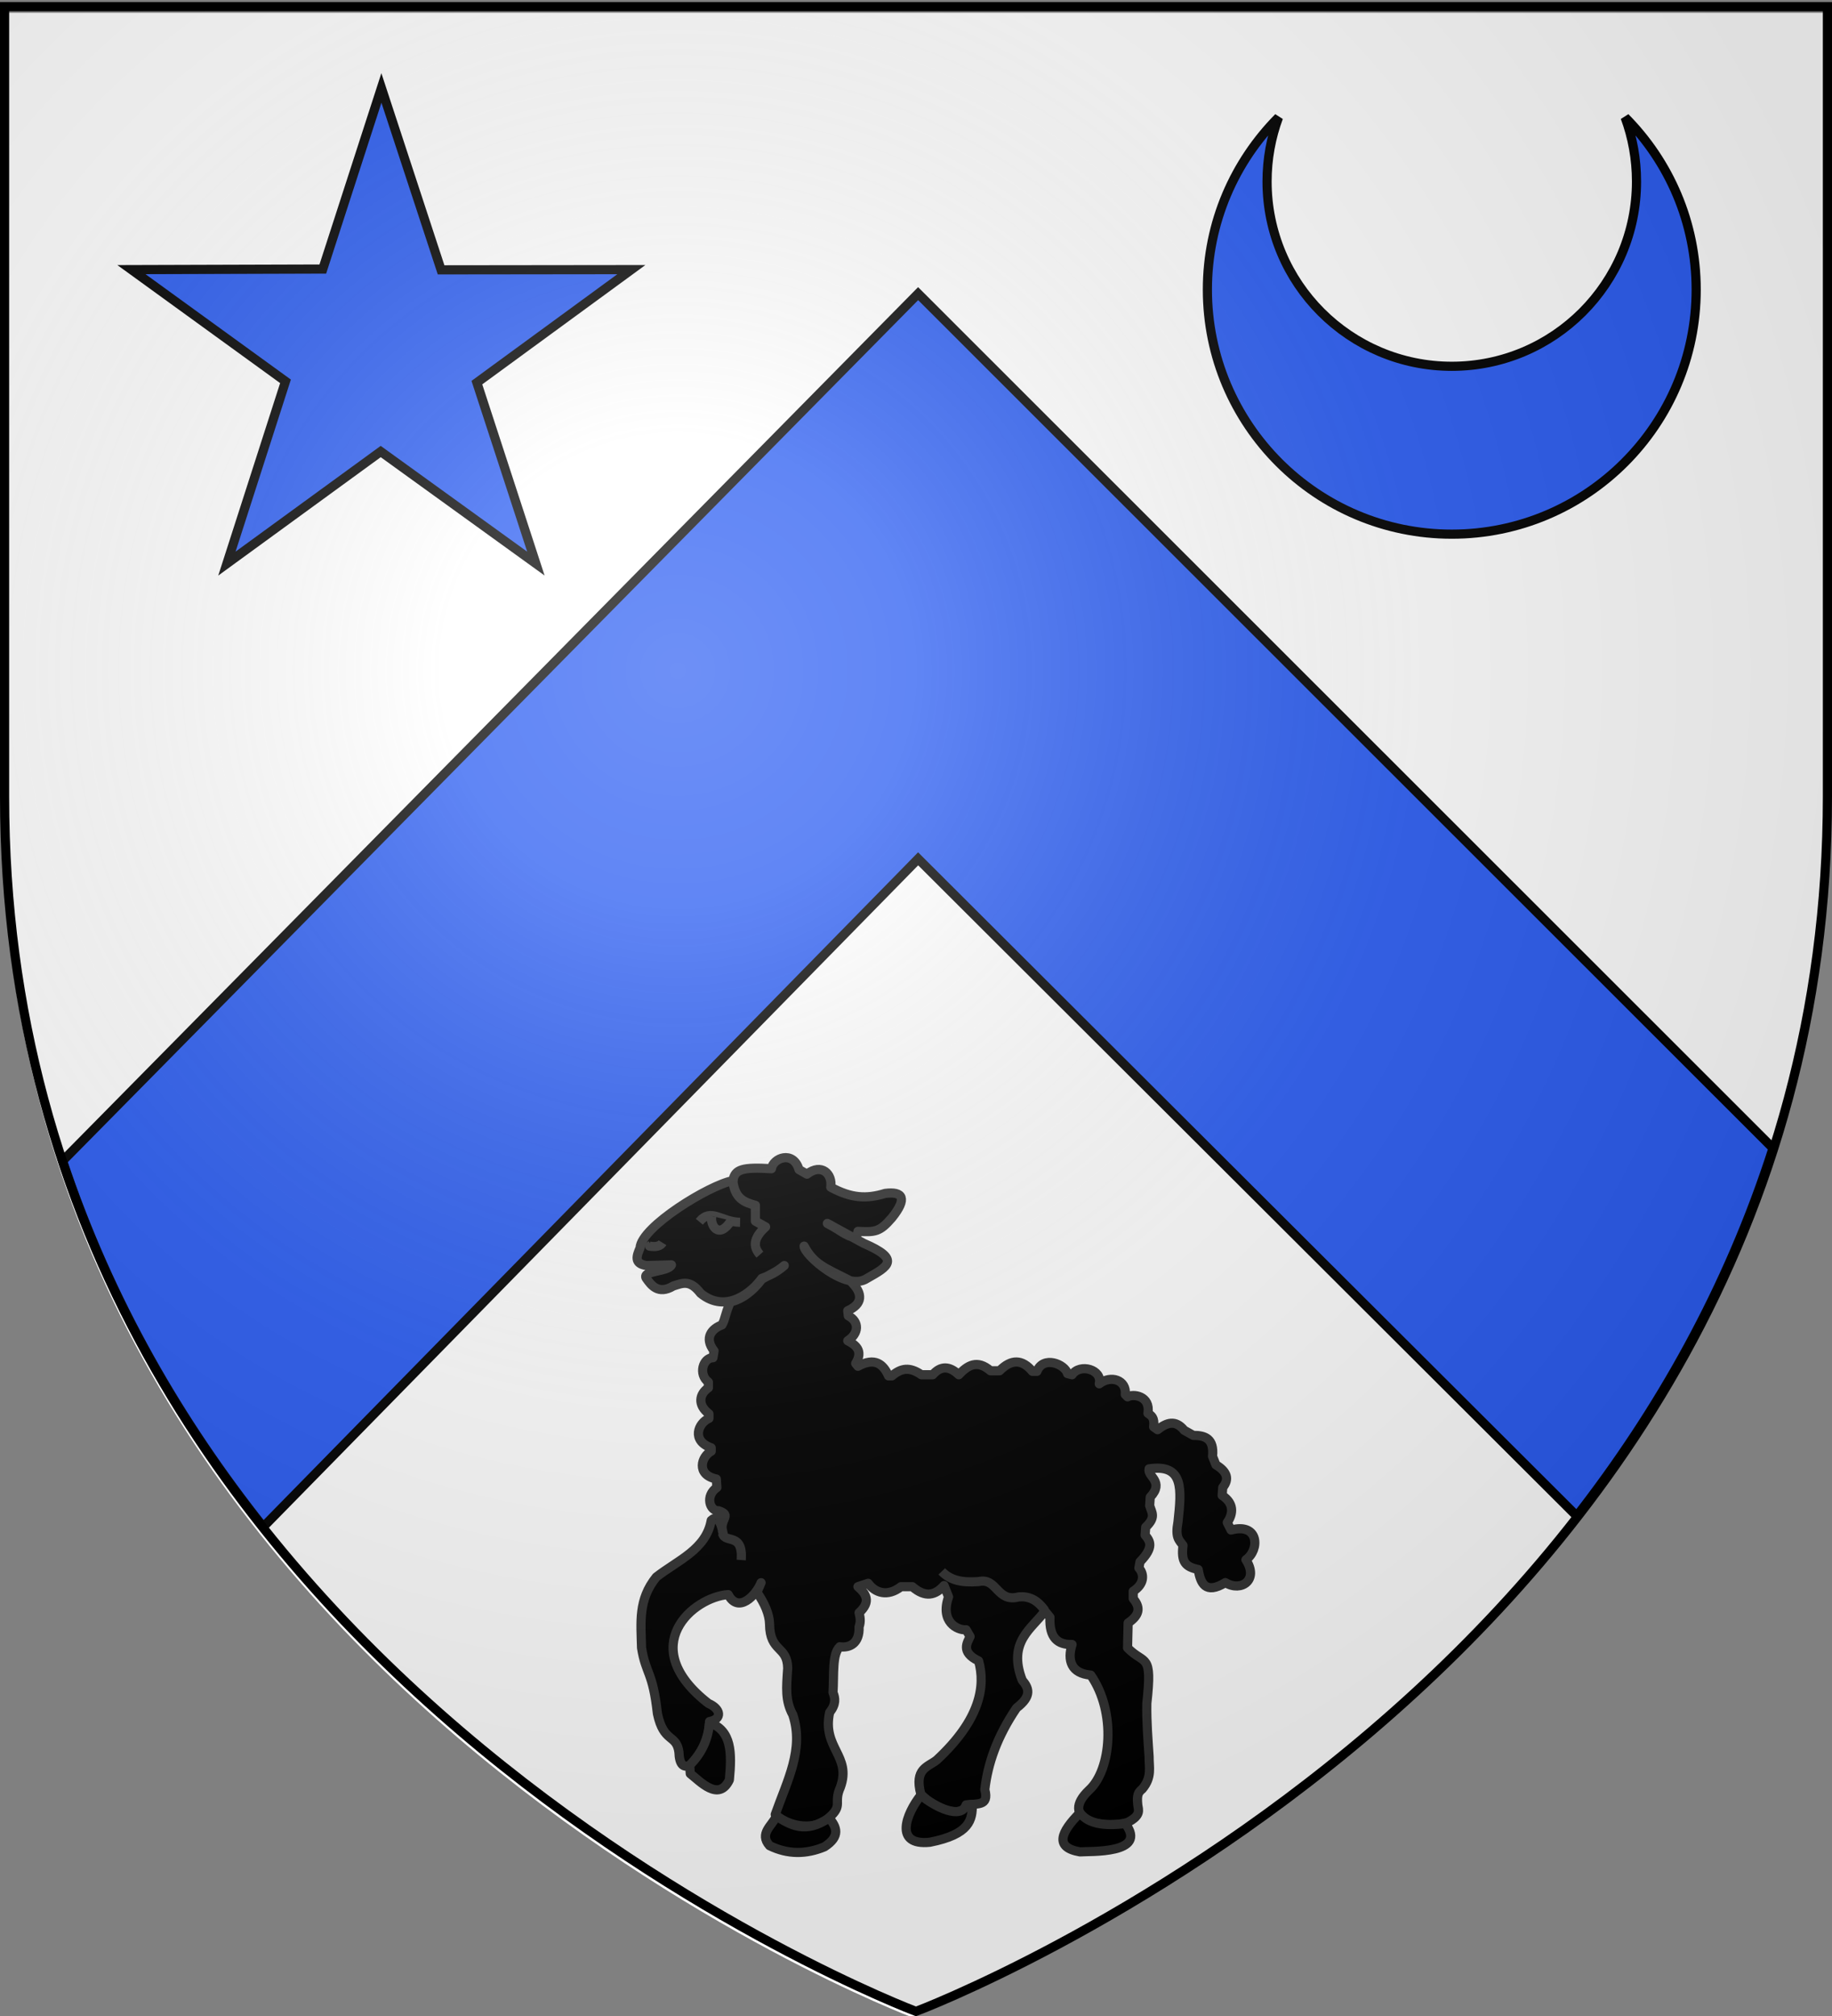 <svg xmlns="http://www.w3.org/2000/svg" xmlns:xlink="http://www.w3.org/1999/xlink" width="600" height="660" version="1.0"><rect width="100%" height="100%" fill="#808080" stroke="none"/><desc>Flag of Canton of Valais (Wallis)</desc><defs><radialGradient xlink:href="#a" id="b" cx="221.445" cy="226.331" r="300" fx="221.445" fy="226.331" gradientTransform="matrix(1.353 0 0 1.349 -77.63 -85.747)" gradientUnits="userSpaceOnUse"/><linearGradient id="a"><stop offset="0" style="stop-color:white;stop-opacity:.314"/><stop offset=".19" style="stop-color:white;stop-opacity:.251"/><stop offset=".6" style="stop-color:#6b6b6b;stop-opacity:.125"/><stop offset="1" style="stop-color:black;stop-opacity:.125"/></linearGradient></defs><g style="display:inline"><path d="M298.915 660.5s298.5-112.32 298.5-397.772V4.176h-597v258.552c0 285.452 298.5 397.772 298.5 397.772" style="fill:#fff;fill-opacity:.994;fill-rule:evenodd;stroke:none;stroke-width:1px;stroke-linecap:butt;stroke-linejoin:miter;stroke-opacity:1"/><path d="M300.696 96.13 20.502 380.069c15.38 46.174 38.807 85.97 65.719 119.813l214.475-218.72 215.712 215.157c26.537-34.089 49.46-74.076 64.281-120.406z" style="fill:#2b5df2;fill-opacity:.997;fill-rule:evenodd;stroke:#000;stroke-width:3;stroke-linecap:butt;stroke-linejoin:miter;stroke-miterlimit:4;stroke-dasharray:none;stroke-opacity:1;display:inline"/></g><g style="stroke:#000;stroke-opacity:1;stroke-width:3;stroke-miterlimit:4;stroke-dasharray:none;fill:#2b5df2"><path d="m120.92 28.79 19.548 59.553 62.319-.072-50.597 36.994 19.326 59.247-50.819-36.689-50.375 36.689 19.19-59.67-50.46-36.571 62.678-.189z" style="fill:#2b5df2;fill-opacity:1;stroke:#000;stroke-width:3;stroke-miterlimit:4;stroke-dasharray:none;stroke-dashoffset:0;stroke-opacity:1" transform="translate(3.993)"/><path d="M414.735 38.428c-14.388 14.475-23.297 34.397-23.297 56.403 0 44.186 35.858 80.044 80.043 80.044s80.044-35.858 80.044-80.044c0-22.006-8.885-41.928-23.273-56.403 2.422 6.54 3.728 13.613 3.728 20.992 0 33.396-27.103 60.498-60.499 60.498s-60.498-27.102-60.498-60.498c0-7.38 1.33-14.451 3.752-20.992z" style="fill:#2b5df2;stroke:#000;stroke-width:3;stroke-miterlimit:4;stroke-dasharray:none;stroke-opacity:1" transform="translate(3.993)"/></g><g style="fill:#000;stroke:#313131;stroke-opacity:1;stroke-width:4.343;stroke-miterlimit:4;stroke-dasharray:none"><path d="M149.055 113.412c-3.157 2.8-6.76 4.706-10.632 6.075-4.624 6.517-16.962 16.99-29.032 7.057-5.103-6.627-8.596-4.796-12.955-3.436-7.221 4.395-10.68-.772-12.549-3.352-3.295-4.029 10.306-3.228 11.697-6.658l-11.835.314c-6.11-.93-4.625-4.623-3.038-8.353.522-9.98 32.89-29.862 44.044-31.893.771-5.437 4.684-6.456 18.225-5.64.712-5.053 10.316-8.883 13.072.427l3.76 2.148c6.895-5.361 12.241-.094 11.275 6.175 9.665 5.261 16.914 5.657 25.774 2.953 8.498-1.09 10.608 2.366 3.222 11.545-5.832 6.828-8.058 6.831-16.109 6.443-.641 6.531-8.07-.695-14.498-3.758l17.183 9.396c17.679 7.62 11.828 10.889 1.61 16.646-9.73 6.588-30.092-11.458-29.8-15.303 4.627 8.59 9.552 10.2 21.778 16.374 6.712 6.352 5.64 11.187-1.105 14.232l.268 2.416c5.354 2.774 5.02 8.403-.268 11.814 3.497 1.847 7.574 4.574 3.758 10.739l1.074 1.342c8.133-4.388 12.029-.959 14.498 4.564h1.61c4.296-3.66 8.324-4.453 13.962-.537h5.37q5.637-6.442 12.35 0c4.187-4.471 8.722-7.322 15.034-1.88h4.296c5.548-5.643 10.738-5.542 15.571.27h2.148c2.927-7.564 13.296-3.479 14.498 1.073l2.148.537c3.666-5.54 14.584-2.496 12.887 4.296 5.434-4.246 13.085-1.919 12.35 5.1l1.073 1.075c2.567-1.546 10.968-.625 9.666 7.786 1.517 1.11 3.241 1.876 2.684 6.443l1.88 1.342c4.206-3.323 8.412-4.926 12.618.269l4.296 2.416c5.53-.005 9.975 1.437 9.128 9.934l1.611 4.027q8.054 4.833 3.222 10.74l-.269 3.758c5.572 3.63 5.413 8.497 2.417 12.84l1.795 3.546c13.314-3.612 13.688 9.445 7.045 14.091 6.28 9.55-2.236 15.428-9.741 10.816-9.533 5.82-11.78.21-12.892-6.221-6.088-1.237-8.154-3.611-7.176-11.414-1.915-2.623-3.76-3.684-2.39-11.06 1.706-15.733 2.807-27.57-13.691-25.217-.956 3.67 7.468 5.996.537 13.424l-.269 4.028c1.027 3.387 3.098 5.496-1.88 10.202l-.268 3.758c2.32 2.764 4.374 5.65-2.416 12.619l-.537 2.953c2.595 2.864 2.685 7.607-2.685 11.008v3.49c2.908 3.562 3.907 7.272-2.416 11.544l-.269 11.813c8.223 8.41 11.82 1.796 9.129 26.311-.162 8.796.564 17.157 1.074 25.237-.086 4.96 1.536 9.676-3.222 15.303-1.936 1.588-2.623 2.72-2.148 7.518.288 2.417 1.797 4.976-4.833 8.323-12.772 3.724-32.416-1.833-18.256-15.304 10.494-9.516 13.04-36.828.805-54.5-9.192-.774-11.26-6.855-8.86-14.498-6.7.198-10.913-3.085-10.47-12.887l-2.416-2.954c-5.912 8.293-17.819 14.375-10.74 32.755 3.066 3.593 4.843 7.444-2.684 13.155-9.286 13.664-13.612 26.426-15.035 38.66 2.136 8.33-3.885 6.213-8.591 7.518-2.237 5.922-14.51 2.473-21.747-5.37-3.18-12.09 3.29-12.774 7.517-16.108 20.868-19.326 23.161-35.19 19.868-46.984-8.837-4.239-5.143-8.925-4.027-11.544l-1.88-3.222c-4.13.388-12.497-3.793-8.322-15.572l-2.148-5.37c-4.066 4.592-8.827 5.94-15.035.538h-5.37c-6.47 5.01-12.303 2.873-15.571-1.611l-4.833 1.61c3.7 3.198 6.457 7.014.537 12.35.455 2.01.94 4.006 0 6.713.314 7.826-4.477 10.082-9.128 9.396-3.685 3.447-2.72 13.047-3.222 21.747 1.069 2.567 1.52 5.43-1.61 9.397-3.62 16.952 10.52 20.442 5.1 35.439-3.45 7.62 1.513 8.392-5.427 14.43-5.581 5.806-18.1 5.097-25.448-1.543 5.772-16.262 13.73-30.897 8.323-47.252-3.644-6.648-3.044-12.707-2.416-22.015-.113-10.808-8.484-7.437-8.591-20.942-.104-4.648-2.288-9.712-5.969-15.076l1.941-4.523c-2.425 6.125-10.827 14.736-15.571 5.638-16.358 1.045-44.284 24.35-9.397 51.548 5.975 2.574 6.63 7.455.537 8.591-.44 10.68-4.697 15.253-8.591 20.405q-5.638 2.953-5.907-5.907c-1.166-8.663-7.248-4.237-10.202-18.256-2.2-20.047-5.496-18.615-7.517-31.144-.32-12.294-1.672-22.837 6.98-33.56 10.139-7.938 23.636-13.056 26.042-26.847.04.245 3.573-4.764 5.638 6.175-2.396-6.753 4.768-8.41-2.147-10.74-4.146.313-6.585-7.05-.806-11.007l-.268-4.027c-9.74-2.026-7.129-10.704-2.417-13.155v-1.611c-9.583-3.438-6.187-11.744-1.074-13.961v-2.148c-5.623-4.264-4.529-9.475-.268-12.35v-2.685c-4.92-3.65-2.574-11.552 2.148-11.544l.537-3.222c-4.995-6.4-.823-10.667 3.758-12.35 1.68-3.066 1.147-4.193 3.932-10.826 5.72-1.393 10.659-5.13 14.947-10.818 2.788-1.671 7.31-3.513 10.637-6.46z" style="opacity:1;fill:#000;fill-opacity:1;fill-rule:evenodd;stroke:#313131;stroke-width:4.343;stroke-linecap:butt;stroke-linejoin:round;stroke-miterlimit:4;stroke-dasharray:none;stroke-opacity:1" transform="matrix(.691 0 0 .691 153.857 335.954)"/><path d="M124.64 72.786c.82 9.088 5.716 10.702 10.74 12.081v7.518l4.832 2.684c-6.172 5.604-5.781 9.692-2.685 13.156M128.13 92.922c-9.007-.141-13.784-6.958-19.33-.269" style="opacity:1;fill:#000;fill-opacity:1;fill-rule:evenodd;stroke:#313131;stroke-width:4.343;stroke-linecap:butt;stroke-linejoin:round;stroke-miterlimit:4;stroke-dasharray:none;stroke-opacity:1" transform="matrix(.691 0 0 .691 153.857 335.954)"/><path d="M114.707 89.968c-.951 4.36 3.356 11.322 9.128 2.148M91.35 102.587c-.992 1.604-3.037 2.154-6.176 1.61l.806-.536M128.668 252.934c.951-13.26-7.726-7.687-8.86-12.618M223.709 258.304c4.115 4.334 9.758 5.418 17.45 4.833 8.95-1.998 8.503 10.054 19.063 7.248 4.533-.38 8.531 1.104 12.35 6.444M113.633 329.987c10.52 3.704 10.627 14.152 9.397 27.117-5.03 10.462-13.828.708-18.525-2.954l-.269-4.027c6.329-6.312 8.778-13.11 9.397-20.136zM145.313 374.286c-1.996 4.486-8.317 8.186-3.221 13.961 8.68 4.26 17.361 4.15 26.042.537 7.692-5 5.778-9.4 2.148-13.692-11.133 7.692-18.292 3.366-24.969-.806zM213.775 364.353c-6.918 8.732-12.973 24.059 4.296 22.283 19.06-3.759 20.146-10.683 20.136-17.988l-2.954.269c-2.326 6.962-14.318 1.306-21.478-4.564zM289.217 372.675c-9.188 9.238-12.2 16.417 0 18.525 4.471-.406 32.546 1.122 21.479-13.424-10.152 1.293-17.764.044-21.479-5.1z" style="opacity:1;fill:#000;fill-opacity:1;fill-rule:evenodd;stroke:#313131;stroke-width:4.343;stroke-linecap:butt;stroke-linejoin:round;stroke-miterlimit:4;stroke-dasharray:none;stroke-opacity:1" transform="matrix(.691 0 0 .691 153.857 335.954)"/></g><g style="display:inline"><path d="M300 658.5s298.5-112.32 298.5-397.772V2.176H1.5v258.552C1.5 546.18 300 658.5 300 658.5" style="opacity:1;fill:url(#b);fill-opacity:1;fill-rule:evenodd;stroke:none;stroke-width:1px;stroke-linecap:butt;stroke-linejoin:miter;stroke-opacity:1"/></g><path d="M300 658.5S1.5 546.18 1.5 260.728V2.176h597v258.552C598.5 546.18 300 658.5 300 658.5z" style="opacity:1;fill:none;fill-opacity:1;fill-rule:evenodd;stroke:#000;stroke-width:3;stroke-linecap:butt;stroke-linejoin:miter;stroke-miterlimit:4;stroke-dasharray:none;stroke-opacity:1"/></svg>